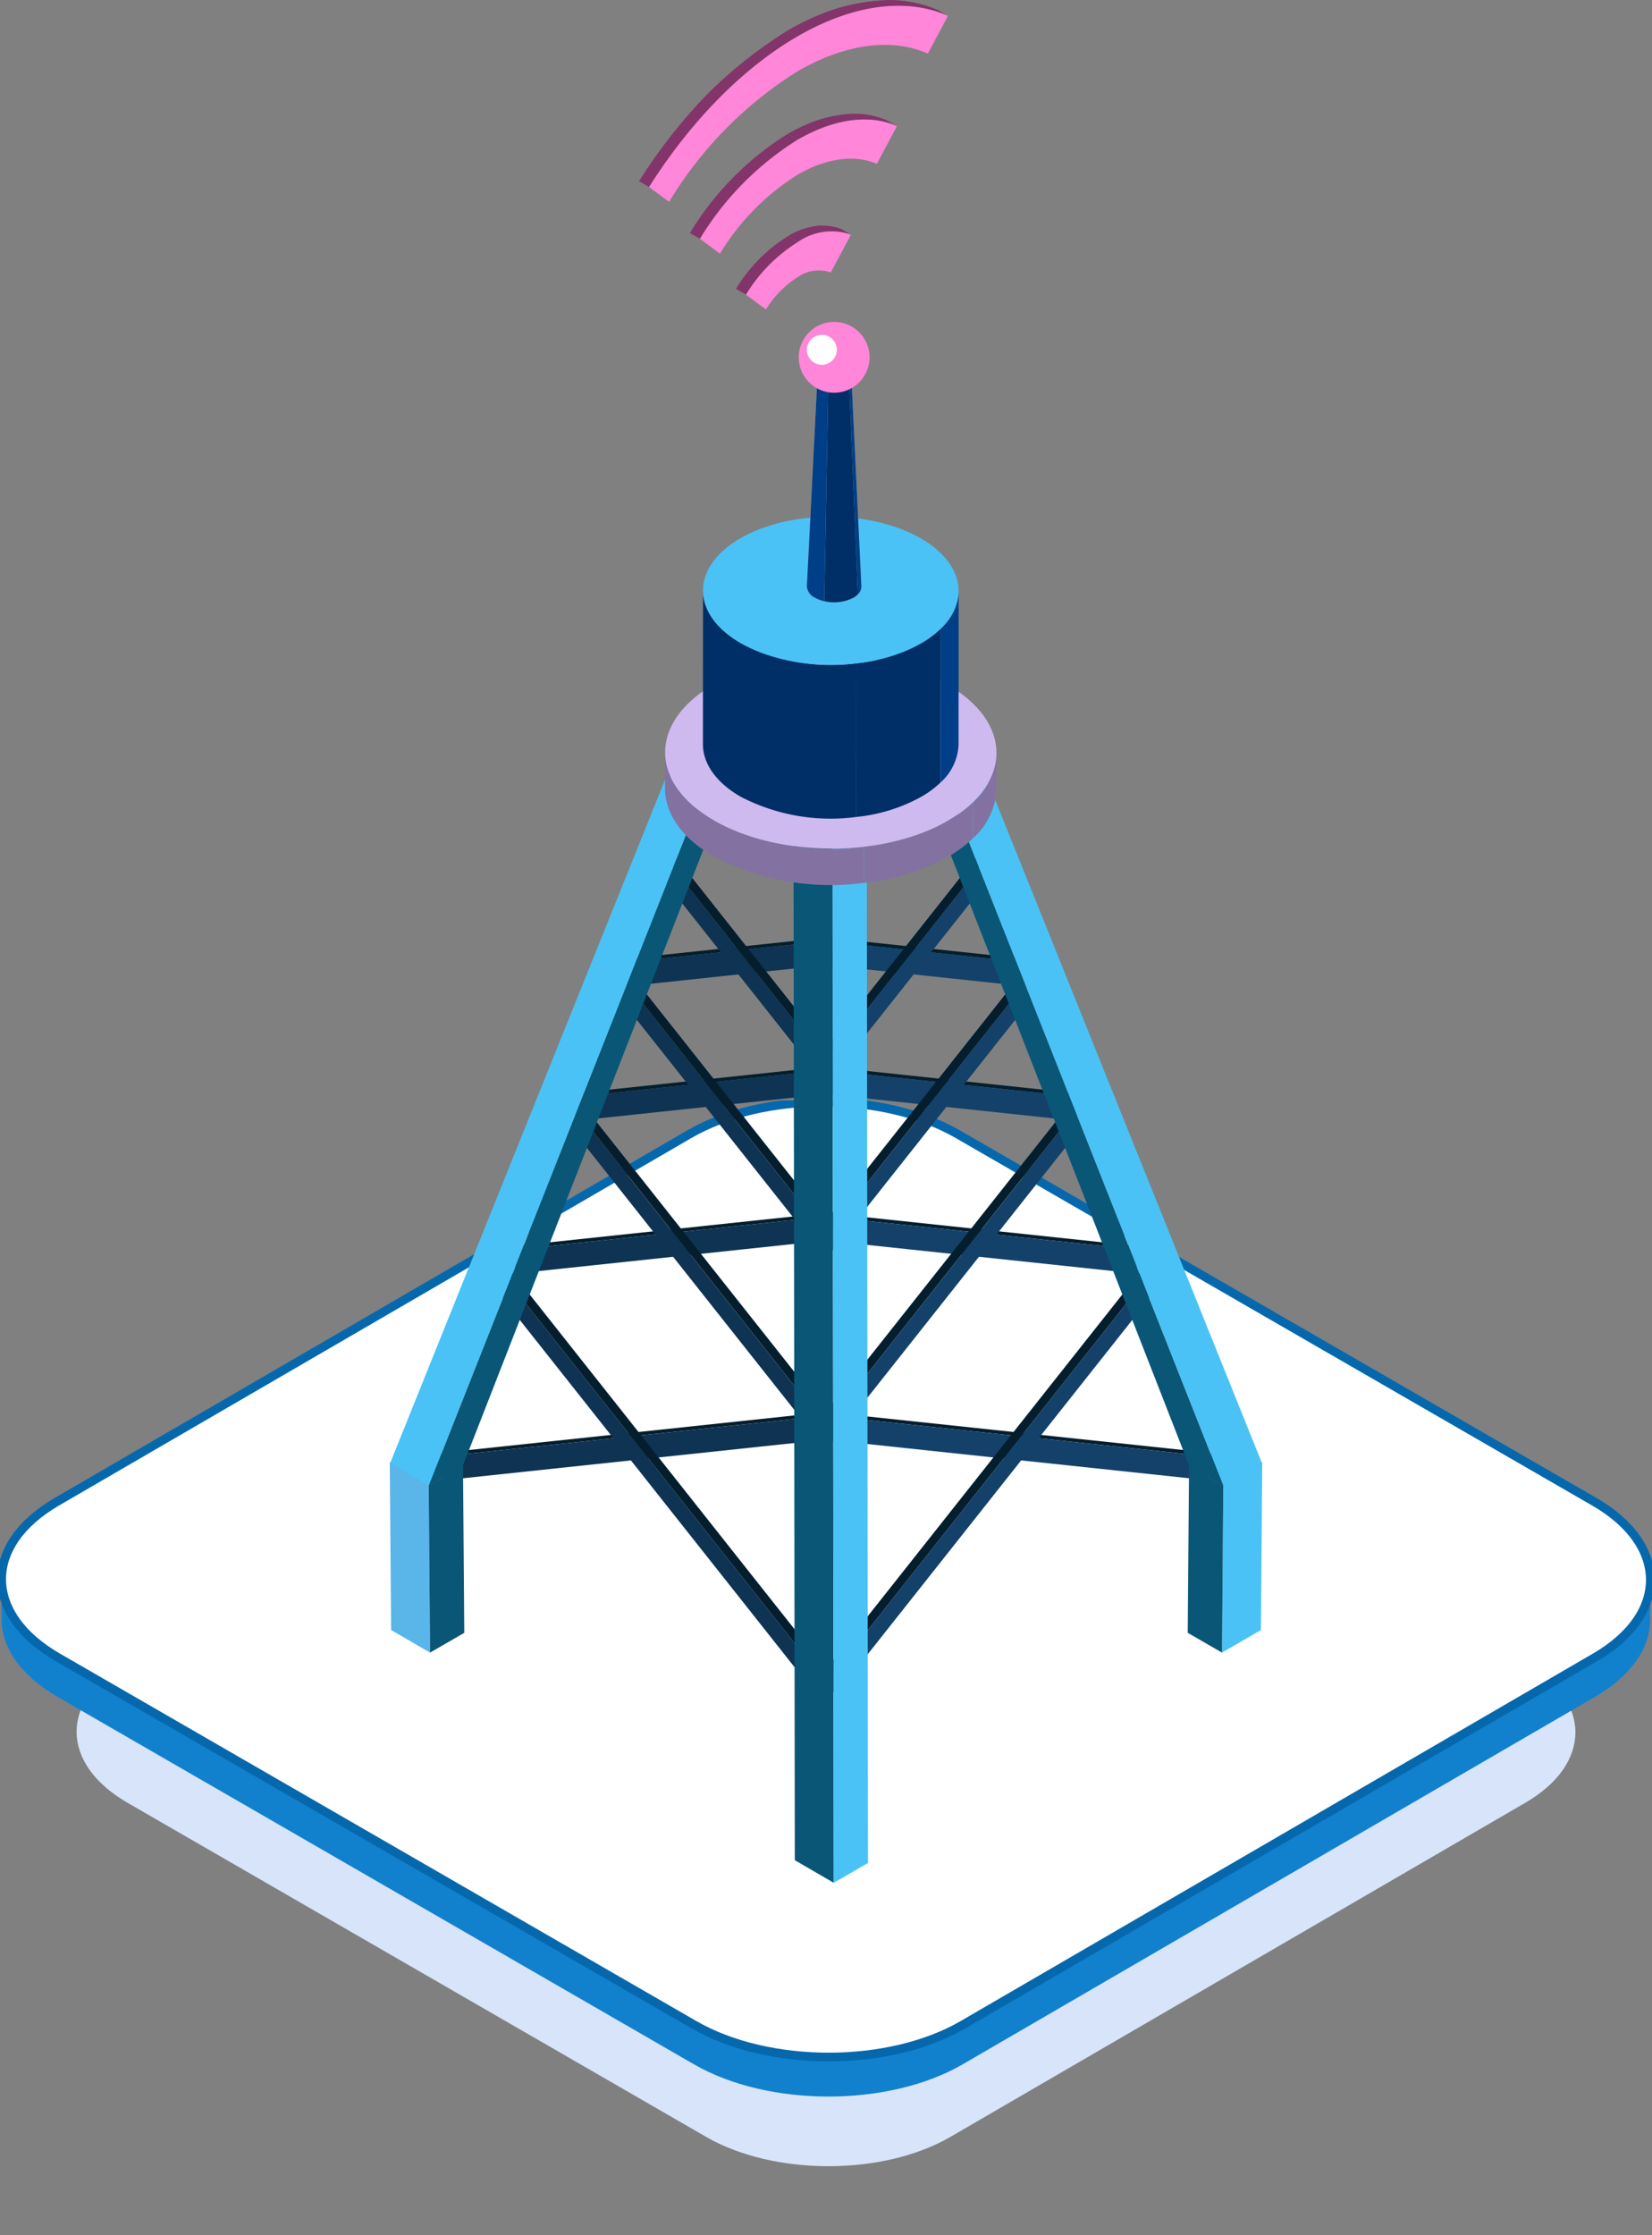 <svg xmlns="http://www.w3.org/2000/svg" xmlns:xlink="http://www.w3.org/1999/xlink" width="142.371" height="192.602" viewBox="0 0 142.371 192.602">
  <rect x="0" y="0" width="142.371" height="192.602" fill="#808080" stroke="none"/>
  <defs>
    <clipPath id="clip-path">
      <rect id="Rectangle_55228" data-name="Rectangle 55228" width="142.371" height="97.779" fill="none"/>
    </clipPath>
    <clipPath id="clip-path-3">
      <rect id="Rectangle_55226" data-name="Rectangle 55226" width="129.169" height="74.82" fill="none"/>
    </clipPath>
    <clipPath id="clip-path-4">
      <path id="Path_100860" data-name="Path 100860" d="M155.739,2.628l.866.505c4.735-2.735,9.333-3.361,12.959-1.77l-.867-.5A10.572,10.572,0,0,0,164.415,0a17.636,17.636,0,0,0-8.676,2.628" transform="translate(-155.739)" fill="#83346a"/>
    </clipPath>
    <clipPath id="clip-path-5">
      <path id="Path_100862" data-name="Path 100862" d="M146.615,14.855l.869.507c3.585-5.679,8.129-10.287,12.8-12.983l-.866-.505a39.07,39.07,0,0,0-12.8,12.982" transform="translate(-146.615 -1.873)" fill="#83346a"/>
    </clipPath>
    <clipPath id="clip-path-6">
      <path id="Path_100865" data-name="Path 100865" d="M155.755,8.714l.863.505c3.128-1.8,6.156-2.214,8.539-1.165l-.867-.5a6.927,6.927,0,0,0-2.821-.571,11.606,11.606,0,0,0-5.714,1.734" transform="translate(-155.755 -6.98)" fill="#83346a"/>
    </clipPath>
    <clipPath id="clip-path-7">
      <path id="Path_100867" data-name="Path 100867" d="M149.744,16.768l.863.5a25.811,25.811,0,0,1,8.435-8.547l-.863-.505a25.735,25.735,0,0,0-8.435,8.552" transform="translate(-149.744 -8.216)" fill="#83346a"/>
    </clipPath>
    <clipPath id="clip-path-8">
      <path id="Path_100870" data-name="Path 100870" d="M155.771,14.762l.864.505a5.07,5.07,0,0,1,4.552-.626l-.869-.505a3.687,3.687,0,0,0-1.5-.3,6.2,6.2,0,0,0-3.052.928" transform="translate(-155.771 -13.834)" fill="#83346a"/>
    </clipPath>
    <clipPath id="clip-path-9">
      <path id="Path_100872" data-name="Path 100872" d="M152.57,19.046l.866.5A13.713,13.713,0,0,1,157.926,15l-.864-.505a13.734,13.734,0,0,0-4.492,4.551" transform="translate(-152.57 -14.495)" fill="#83346a"/>
    </clipPath>
  </defs>
  <g id="Network_Monitoring" data-name="Network Monitoring" transform="translate(-102 -1734.525)">
    <g id="Group_165887" data-name="Group 165887" transform="translate(102 1829.347)">
      <g id="Group_165886" data-name="Group 165886" clip-path="url(#clip-path)">
        <g id="Group_165885" data-name="Group 165885">
          <g id="Group_165884" data-name="Group 165884" clip-path="url(#clip-path)">
            <g id="Group_165883" data-name="Group 165883" transform="translate(6.601 17.03)" style="mix-blend-mode: multiply;isolation: isolate">
              <g id="Group_165882" data-name="Group 165882">
                <g id="Group_165881" data-name="Group 165881" clip-path="url(#clip-path-3)">
                  <path id="Path_100855" data-name="Path 100855" d="M142.213,91.963c5.831,3.366,5.861,8.826.069,12.192L92.74,132.945c-5.793,3.366-15.214,3.365-21.045,0L21.832,104.155c-5.83-3.366-5.864-8.824-.072-12.19L71.3,63.174c5.793-3.366,15.217-3.366,21.048,0Z" transform="translate(-17.437 -60.65)" fill="#d7e4f9"/>
                </g>
              </g>
            </g>
            <path id="Path_100856" data-name="Path 100856" d="M137.682,115.708l-54.5,31.67c-6.372,3.7-16.736,3.7-23.15,0L5.187,115.708C1.959,113.844.346,111.4.353,108.955l-.014,3.407c-.007,2.442,1.606,4.889,4.834,6.753l54.849,31.667c6.414,3.7,16.777,3.7,23.15,0l54.5-31.67c3.165-1.84,4.75-4.247,4.757-6.659l.014-3.407c-.007,2.411-1.591,4.819-4.757,6.659" transform="translate(-0.211 -67.71)" fill="#1181ce"/>
            <path id="Path_100857" data-name="Path 100857" d="M137.63,34.82c6.414,3.7,6.447,9.708.075,13.411L83.21,79.9c-6.372,3.7-16.736,3.7-23.15,0L5.21,48.232c-6.414-3.7-6.451-9.706-.078-13.409l54.5-31.67c6.372-3.7,16.739-3.7,23.153,0Z" transform="translate(-0.234 -0.233)" fill="#fff"/>
            <path id="Path_100858" data-name="Path 100858" d="M137.63,34.82c6.414,3.7,6.447,9.708.075,13.411L83.21,79.9c-6.372,3.7-16.736,3.7-23.15,0L5.21,48.232c-6.414-3.7-6.451-9.706-.078-13.409l54.5-31.67c6.372-3.7,16.739-3.7,23.153,0Z" transform="translate(-0.234 -0.233)" fill="none" stroke="#0668ac" stroke-miterlimit="10" stroke-width="0.752"/>
          </g>
        </g>
      </g>
    </g>
    <g id="Group_165902" data-name="Group 165902" transform="translate(403.054 18996.525)">
      <g id="Group_165889" data-name="Group 165889" transform="translate(-233.182 -17262)">
        <g id="Group_165888" data-name="Group 165888" clip-path="url(#clip-path-4)">
          <path id="Path_100859" data-name="Path 100859" d="M169.564,1.364l-.867-.5C165.071-.73,160.473-.1,155.738,2.628l.869.505c4.735-2.736,9.332-3.361,12.958-1.77" transform="translate(-155.739 0)" fill="#83346a"/>
        </g>
      </g>
      <g id="Group_165891" data-name="Group 165891" transform="translate(-245.985 -17259.371)">
        <g id="Group_165890" data-name="Group 165890" clip-path="url(#clip-path-5)">
          <path id="Path_100861" data-name="Path 100861" d="M160.286,2.378l-.869-.5c-4.67,2.694-9.218,7.307-12.8,12.982l.869.505c3.587-5.679,8.129-10.287,12.8-12.983" transform="translate(-146.615 -1.873)" fill="#83346a"/>
        </g>
      </g>
      <path id="Path_100863" data-name="Path 100863" d="M160.036,2.989c-4.673,2.7-9.215,7.3-12.8,12.983l1.727,1.276A33.879,33.879,0,0,1,160.044,5.992c4.089-2.362,8.074-2.9,11.218-1.517l1.73-3.256c-3.625-1.591-8.223-.965-12.956,1.77" transform="translate(-392.351 -17261.855)" fill="#ff86d8"/>
      <g id="Group_165893" data-name="Group 165893" transform="translate(-233.16 -17252.205)">
        <g id="Group_165892" data-name="Group 165892" clip-path="url(#clip-path-6)">
          <path id="Path_100864" data-name="Path 100864" d="M165.157,8.055l-.867-.5c-2.383-1.054-5.418-.638-8.535,1.163l.863.505c3.128-1.8,6.156-2.216,8.539-1.165" transform="translate(-155.755 -6.98)" fill="#83346a"/>
        </g>
      </g>
      <g id="Group_165895" data-name="Group 165895" transform="translate(-241.595 -17250.471)">
        <g id="Group_165894" data-name="Group 165894" clip-path="url(#clip-path-7)">
          <path id="Path_100866" data-name="Path 100866" d="M159.042,8.721l-.863-.505a25.7,25.7,0,0,0-8.435,8.55l.863.5a25.8,25.8,0,0,1,8.435-8.547" transform="translate(-149.744 -8.216)" fill="#83346a"/>
        </g>
      </g>
      <path id="Path_100868" data-name="Path 100868" d="M158.794,9.074a25.8,25.8,0,0,0-8.435,8.547l1.727,1.277a20.566,20.566,0,0,1,6.716-6.82c2.443-1.41,4.923-1.743,6.8-.918l1.732-3.251c-2.383-1.051-5.412-.64-8.539,1.165" transform="translate(-391.091 -17259.039)" fill="#ff86d8"/>
      <g id="Group_165897" data-name="Group 165897" transform="translate(-233.137 -17242.588)">
        <g id="Group_165896" data-name="Group 165896" clip-path="url(#clip-path-8)">
          <path id="Path_100869" data-name="Path 100869" d="M161.187,14.641l-.869-.505a5.062,5.062,0,0,0-4.547.626l.863.5a5.069,5.069,0,0,1,4.552-.624" transform="translate(-155.771 -13.834)" fill="#83346a"/>
        </g>
      </g>
      <g id="Group_165899" data-name="Group 165899" transform="translate(-237.629 -17241.66)">
        <g id="Group_165898" data-name="Group 165898" clip-path="url(#clip-path-9)">
          <path id="Path_100871" data-name="Path 100871" d="M157.926,15l-.863-.5a13.711,13.711,0,0,0-4.493,4.551l.867.5A13.709,13.709,0,0,1,157.926,15" transform="translate(-152.57 -14.495)" fill="#83346a"/>
        </g>
      </g>
      <path id="Path_100873" data-name="Path 100873" d="M157.677,15.122a13.709,13.709,0,0,0-4.489,4.549l1.723,1.276a8.538,8.538,0,0,1,2.776-2.821,3.166,3.166,0,0,1,2.808-.372l1.734-3.257a5.065,5.065,0,0,0-4.552.624" transform="translate(-389.95 -17256.275)" fill="#ff86d8"/>
      <path id="Path_100874" data-name="Path 100874" d="M157.5,87.108l.654-.379.784,1.981-.651.379Z" transform="translate(-388.209 -17227.025)" fill="#01497c"/>
      <path id="Path_100875" data-name="Path 100875" d="M134.176,90.589l.653-.382,32.737-3.479-.654.38Z" transform="translate(-397.617 -17227.025)" fill="#051e2e"/>
      <path id="Path_100876" data-name="Path 100876" d="M166.912,87l.787,1.981-32.74,3.483-.783-1.984Z" transform="translate(-397.617 -17226.916)" fill="#0f3352"/>
      <path id="Path_100877" data-name="Path 100877" d="M138.7,77.887v.9h-.243l27.452,34.687.651-.377Z" transform="translate(-395.889 -17230.59)" fill="#051e2e"/>
      <path id="Path_100878" data-name="Path 100878" d="M158.251,103.355l.653-.379-.8,1.071-.651.379Z" transform="translate(-388.228 -17220.473)" fill="#013a62"/>
      <path id="Path_100879" data-name="Path 100879" d="M138.931,78.527h-1.64l28.3,35.758.794-1.069Z" transform="translate(-396.361 -17230.332)" fill="#0f3352"/>
      <path id="Path_100880" data-name="Path 100880" d="M166.278,74.452l-27.27,2.895v.314l27.27-2.9Z" transform="translate(-395.668 -17231.975)" fill="#051e2e"/>
      <path id="Path_100881" data-name="Path 100881" d="M166.278,74.673l-27.27,2.9v2.064l27.27-2.9Z" transform="translate(-395.668 -17231.887)" fill="#0f3352"/>
      <path id="Path_100882" data-name="Path 100882" d="M164.76,95.117,142.774,67.339v1.2L164.76,96.322Z" transform="translate(-394.149 -17234.844)" fill="#051e2e"/>
      <path id="Path_100883" data-name="Path 100883" d="M164.76,95.977,142.774,68.2v2.075L164.76,98.052Z" transform="translate(-394.149 -17234.498)" fill="#0f3352"/>
      <path id="Path_100884" data-name="Path 100884" d="M164.79,65.465,142.7,67.811v.313l22.092-2.35Z" transform="translate(-394.18 -17235.6)" fill="#051e2e"/>
      <path id="Path_100885" data-name="Path 100885" d="M164.79,65.685,142.7,68.035V70.1l22.092-2.35Z" transform="translate(-394.18 -17235.512)" fill="#0f3352"/>
      <path id="Path_100886" data-name="Path 100886" d="M163.423,81.695l-17.333-21.9V61l17.333,21.9Z" transform="translate(-392.812 -17237.887)" fill="#051e2e"/>
      <path id="Path_100887" data-name="Path 100887" d="M163.423,82.554l-17.333-21.9v2.075l17.333,21.9Z" transform="translate(-392.812 -17237.541)" fill="#0f3352"/>
      <path id="Path_100888" data-name="Path 100888" d="M163.077,57.594,145.109,59.5v.312l17.967-1.908Z" transform="translate(-393.208 -17238.773)" fill="#051e2e"/>
      <path id="Path_100889" data-name="Path 100889" d="M163.077,57.817l-17.967,1.908v2.067l17.967-1.913Z" transform="translate(-393.208 -17238.684)" fill="#0f3352"/>
      <path id="Path_100890" data-name="Path 100890" d="M148.726,52.449v1.207l.561.707.317-.805Z" transform="translate(-391.749 -17240.848)" fill="#051e2e"/>
      <path id="Path_100891" data-name="Path 100891" d="M161.457,68.427,149.442,53.24l-.316.805,12.331,15.586Z" transform="translate(-391.588 -17240.529)" fill="#051e2e"/>
      <path id="Path_100892" data-name="Path 100892" d="M161.83,69.6,148.937,53.31v1.142H148.2L161.83,71.678Z" transform="translate(-391.962 -17240.502)" fill="#0f3352"/>
      <path id="Path_100893" data-name="Path 100893" d="M134.778,106.186l-3.354-1.949-.114-14.4,3.354,1.949Z" transform="translate(-398.772 -17225.771)" fill="#5ab5e9"/>
      <path id="Path_100894" data-name="Path 100894" d="M134.664,92.275l-3.354-1.951,2.96-1.7,3.351,1.948Z" transform="translate(-398.772 -17226.262)" fill="#015a9a"/>
      <path id="Path_100895" data-name="Path 100895" d="M136.657,90.009l.109,14.4-2.952,1.706-.114-14.4Z" transform="translate(-397.808 -17225.701)" fill="#0a5677"/>
      <path id="Path_100896" data-name="Path 100896" d="M158.2,49.344l-2.967-1.831-23.9,59.413,3.337,1.944Z" transform="translate(-398.765 -17242.84)" fill="#4ac2f6"/>
      <path id="Path_100897" data-name="Path 100897" d="M153.578,48.889,151.4,46.85l-3.039.93,2.966,1.831Z" transform="translate(-391.896 -17243.107)" fill="#014f87"/>
      <path id="Path_100898" data-name="Path 100898" d="M157.238,49.025l-23.53,59.525,2.927-1.7L159.489,48.3Z" transform="translate(-397.806 -17242.521)" fill="#0a5677"/>
      <path id="Path_100899" data-name="Path 100899" d="M159.11,87.108l-.651-.379-.786,1.981.653.379Z" transform="translate(-388.141 -17227.025)" fill="#01497c"/>
      <path id="Path_100900" data-name="Path 100900" d="M191.623,90.589l-.655-.382-32.734-3.479.651.38Z" transform="translate(-387.915 -17227.025)" fill="#051e2e"/>
      <path id="Path_100901" data-name="Path 100901" d="M158.923,87l-.784,1.981,32.736,3.483.787-1.984Z" transform="translate(-387.953 -17226.916)" fill="#134169"/>
      <path id="Path_100902" data-name="Path 100902" d="M185.577,77.887v.9h.244l-27.452,34.687-.654-.377Z" transform="translate(-388.124 -17230.59)" fill="#051e2e"/>
      <path id="Path_100903" data-name="Path 100903" d="M158.37,103.355l-.655-.379.794,1.071.654.379Z" transform="translate(-388.124 -17220.473)" fill="#013a62"/>
      <path id="Path_100904" data-name="Path 100904" d="M185.633,78.527h1.64l-28.3,35.758-.794-1.069Z" transform="translate(-387.936 -17230.332)" fill="#134169"/>
      <path id="Path_100905" data-name="Path 100905" d="M157.763,74.452l27.268,2.895v.314l-27.268-2.9Z" transform="translate(-388.105 -17231.975)" fill="#051e2e"/>
      <path id="Path_100906" data-name="Path 100906" d="M157.763,74.673l27.268,2.9v2.064l-27.268-2.9Z" transform="translate(-388.105 -17231.887)" fill="#134169"/>
      <path id="Path_100907" data-name="Path 100907" d="M157.763,95.117l21.985-27.778v1.2L157.763,96.322Z" transform="translate(-388.105 -17234.844)" fill="#051e2e"/>
      <path id="Path_100908" data-name="Path 100908" d="M157.763,95.977,179.748,68.2v2.075L157.763,98.052Z" transform="translate(-388.105 -17234.498)" fill="#134169"/>
      <path id="Path_100909" data-name="Path 100909" d="M157.763,65.465l22.087,2.346v.313l-22.087-2.35Z" transform="translate(-388.105 -17235.6)" fill="#051e2e"/>
      <path id="Path_100910" data-name="Path 100910" d="M157.763,65.685l22.087,2.35V70.1l-22.087-2.35Z" transform="translate(-388.105 -17235.512)" fill="#134169"/>
      <path id="Path_100911" data-name="Path 100911" d="M157.763,81.695l17.332-21.9V61L157.763,82.9Z" transform="translate(-388.105 -17237.887)" fill="#051e2e"/>
      <path id="Path_100912" data-name="Path 100912" d="M157.763,82.554l17.332-21.9v2.075l-17.332,21.9Z" transform="translate(-388.105 -17237.541)" fill="#134169"/>
      <path id="Path_100913" data-name="Path 100913" d="M158.291,57.594l17.966,1.91v.312l-17.966-1.908Z" transform="translate(-387.892 -17238.773)" fill="#051e2e"/>
      <path id="Path_100914" data-name="Path 100914" d="M158.291,57.817l17.966,1.908v2.067l-17.966-1.913Z" transform="translate(-387.892 -17238.684)" fill="#134169"/>
      <path id="Path_100915" data-name="Path 100915" d="M167.73,52.449v1.207l-.56.707-.317-.805Z" transform="translate(-384.439 -17240.848)" fill="#051e2e"/>
      <path id="Path_100916" data-name="Path 100916" d="M158.291,68.427,170.306,53.24l.316.805L158.291,69.631Z" transform="translate(-387.892 -17240.529)" fill="#051e2e"/>
      <path id="Path_100917" data-name="Path 100917" d="M158.291,69.6,171.183,53.31v1.142h.738l-13.63,17.225Z" transform="translate(-387.892 -17240.502)" fill="#134169"/>
      <path id="Path_100918" data-name="Path 100918" d="M182.423,106.186l3.351-1.949.112-14.4-3.354,1.949Z" transform="translate(-378.16 -17225.771)" fill="#4ac2f6"/>
      <path id="Path_100919" data-name="Path 100919" d="M183.349,92.275l3.354-1.951-2.955-1.7L180.4,90.569Z" transform="translate(-378.977 -17226.262)" fill="#015a9a"/>
      <path id="Path_100920" data-name="Path 100920" d="M180.429,90.009l-.114,14.4,2.957,1.706.109-14.4Z" transform="translate(-379.01 -17225.701)" fill="#0a5677"/>
      <path id="Path_100921" data-name="Path 100921" d="M165.727,49.344l2.969-1.831,23.9,59.413-3.333,1.944Z" transform="translate(-384.893 -17242.84)" fill="#4ac2f6"/>
      <path id="Path_100922" data-name="Path 100922" d="M164.123,48.889,166.3,46.85l3.039.93-2.969,1.831Z" transform="translate(-385.54 -17243.107)" fill="#014f87"/>
      <path id="Path_100923" data-name="Path 100923" d="M166.373,49.025l23.533,59.525-2.927-1.7L164.123,48.3Z" transform="translate(-385.54 -17242.521)" fill="#0a5677"/>
      <path id="Path_100924" data-name="Path 100924" d="M159.572,143.227l-3.355-1.949L156.1,47.171l3.354,1.946Z" transform="translate(-388.774 -17242.977)" fill="#0a5677"/>
      <path id="Path_100925" data-name="Path 100925" d="M159.458,49.607,156.1,47.661l2.958-1.7,3.35,1.948Z" transform="translate(-388.774 -17243.467)" fill="#015a9a"/>
      <path id="Path_100926" data-name="Path 100926" d="M161.449,47.344l.112,94.106-2.952,1.706-.114-94.109Z" transform="translate(-387.81 -17242.908)" fill="#4ac2f6"/>
      <path id="Path_100927" data-name="Path 100927" d="M169.148,46.244l-.006,3.121a5.924,5.924,0,0,1-2.008,4.211l.01-3.118a5.924,5.924,0,0,0,2-4.214" transform="translate(-384.326 -17243.352)" fill="#8372a1"/>
      <path id="Path_100928" data-name="Path 100928" d="M169.849,49.247l-.01,3.118a10.872,10.872,0,0,1-2.143,1.6,18.963,18.963,0,0,1-7.268,2.262l.006-3.122a18.981,18.981,0,0,0,7.272-2.259,11.139,11.139,0,0,0,2.143-1.594" transform="translate(-387.03 -17242.141)" fill="#8372a1"/>
      <path id="Path_100929" data-name="Path 100929" d="M165.361,54.334l-.006,3.122a21.84,21.84,0,0,1-12.928-2.262c-2.814-1.625-4.22-3.759-4.213-5.888l.011-3.119c-.008,2.129,1.4,4.263,4.213,5.888a21.8,21.8,0,0,0,12.923,2.259" transform="translate(-391.956 -17243.375)" fill="#8372a1"/>
      <path id="Path_100930" data-name="Path 100930" d="M172.561,42.745c5.595,3.228,5.623,8.467.067,11.7s-14.6,3.228-20.194,0-5.623-8.466-.066-11.7,14.6-3.232,20.193,0" transform="translate(-391.953 -17245.74)" fill="#cebaef"/>
      <path id="Path_100931" data-name="Path 100931" d="M166.691,36.3l-.006,13.238a4.6,4.6,0,0,1-1.549,3.249l.007-13.24a4.558,4.558,0,0,0,1.548-3.247" transform="translate(-385.131 -17247.361)" fill="#003e87"/>
      <path id="Path_100932" data-name="Path 100932" d="M167.231,38.613l-.008,13.241a8.33,8.33,0,0,1-1.654,1.231,14.59,14.59,0,0,1-5.606,1.744l.007-13.24a14.629,14.629,0,0,0,5.6-1.741,8.475,8.475,0,0,0,1.657-1.235" transform="translate(-387.218 -17246.428)" fill="#002f67"/>
      <path id="Path_100933" data-name="Path 100933" d="M163.768,42.54l-.007,13.24a16.822,16.822,0,0,1-9.969-1.744c-2.169-1.253-3.256-2.9-3.251-4.541l.008-13.24c-.008,1.639,1.081,3.288,3.25,4.544a16.868,16.868,0,0,0,9.969,1.741" transform="translate(-391.017 -17247.379)" fill="#002f67"/>
      <path id="Path_100934" data-name="Path 100934" d="M169.321,33.6c4.318,2.491,4.338,6.531.049,9.026s-11.257,2.489-15.573,0-4.336-6.535-.051-9.026,11.263-2.489,15.575,0" transform="translate(-391.015 -17249.203)" fill="#4ac2f6"/>
      <path id="Path_100935" data-name="Path 100935" d="M160.711,22.4l.912,19.11a1.164,1.164,0,0,1-.681.96,3.654,3.654,0,0,1-3.32,0,1.188,1.188,0,0,1-.695-.97l.964-19.106a.714.714,0,0,0,.415.581,2.2,2.2,0,0,0,1.994,0,.7.7,0,0,0,.41-.575" transform="translate(-388.442 -17252.969)" fill="#acacac"/>
      <g id="Group_165901" data-name="Group 165901" transform="translate(-231.514 -17230.57)">
        <g id="Group_165900" data-name="Group 165900" transform="translate(0 0)">
          <path id="Path_100936" data-name="Path 100936" d="M159.677,22.4l.912,19.11a.956.956,0,0,1-.3.671L159.493,22.8a.567.567,0,0,0,.184-.4" transform="translate(-155.894 -22.395)" fill="#003e87"/>
          <path id="Path_100937" data-name="Path 100937" d="M160.1,22.686l.793,19.381a1.989,1.989,0,0,1-.377.289,3.691,3.691,0,0,1-2.522.3l.365-19.615a2.213,2.213,0,0,0,1.516-.181,1.106,1.106,0,0,0,.226-.175" transform="translate(-156.499 -22.28)" fill="#002f67"/>
          <path id="Path_100938" data-name="Path 100938" d="M158.786,23.159l-.365,19.615a2.893,2.893,0,0,1-.8-.3,1.188,1.188,0,0,1-.695-.97l.964-19.106a.715.715,0,0,0,.415.581,1.857,1.857,0,0,0,.479.181" transform="translate(-156.928 -22.397)" fill="#003e87"/>
        </g>
      </g>
      <path id="Path_100939" data-name="Path 100939" d="M160.017,22.054a.613.613,0,0,1,.007,1.158,2.2,2.2,0,0,1-1.994,0,.613.613,0,0,1-.007-1.158,2.209,2.209,0,0,1,1.994,0" transform="translate(-388.164 -17253.201)" fill="#e6e6e6"/>
      <path id="Path_100940" data-name="Path 100940" d="M162.53,22.816a3.052,3.052,0,1,0-3.051,3.056,3.052,3.052,0,0,0,3.051-3.056" transform="translate(-388.644 -17254.029)" fill="#ff86d8"/>
      <path id="Path_100941" data-name="Path 100941" d="M159.507,21.85a1.29,1.29,0,1,0-1.29,1.291,1.29,1.29,0,0,0,1.29-1.291" transform="translate(-388.442 -17253.707)" fill="#fff"/>
    </g>
  </g>
</svg>
